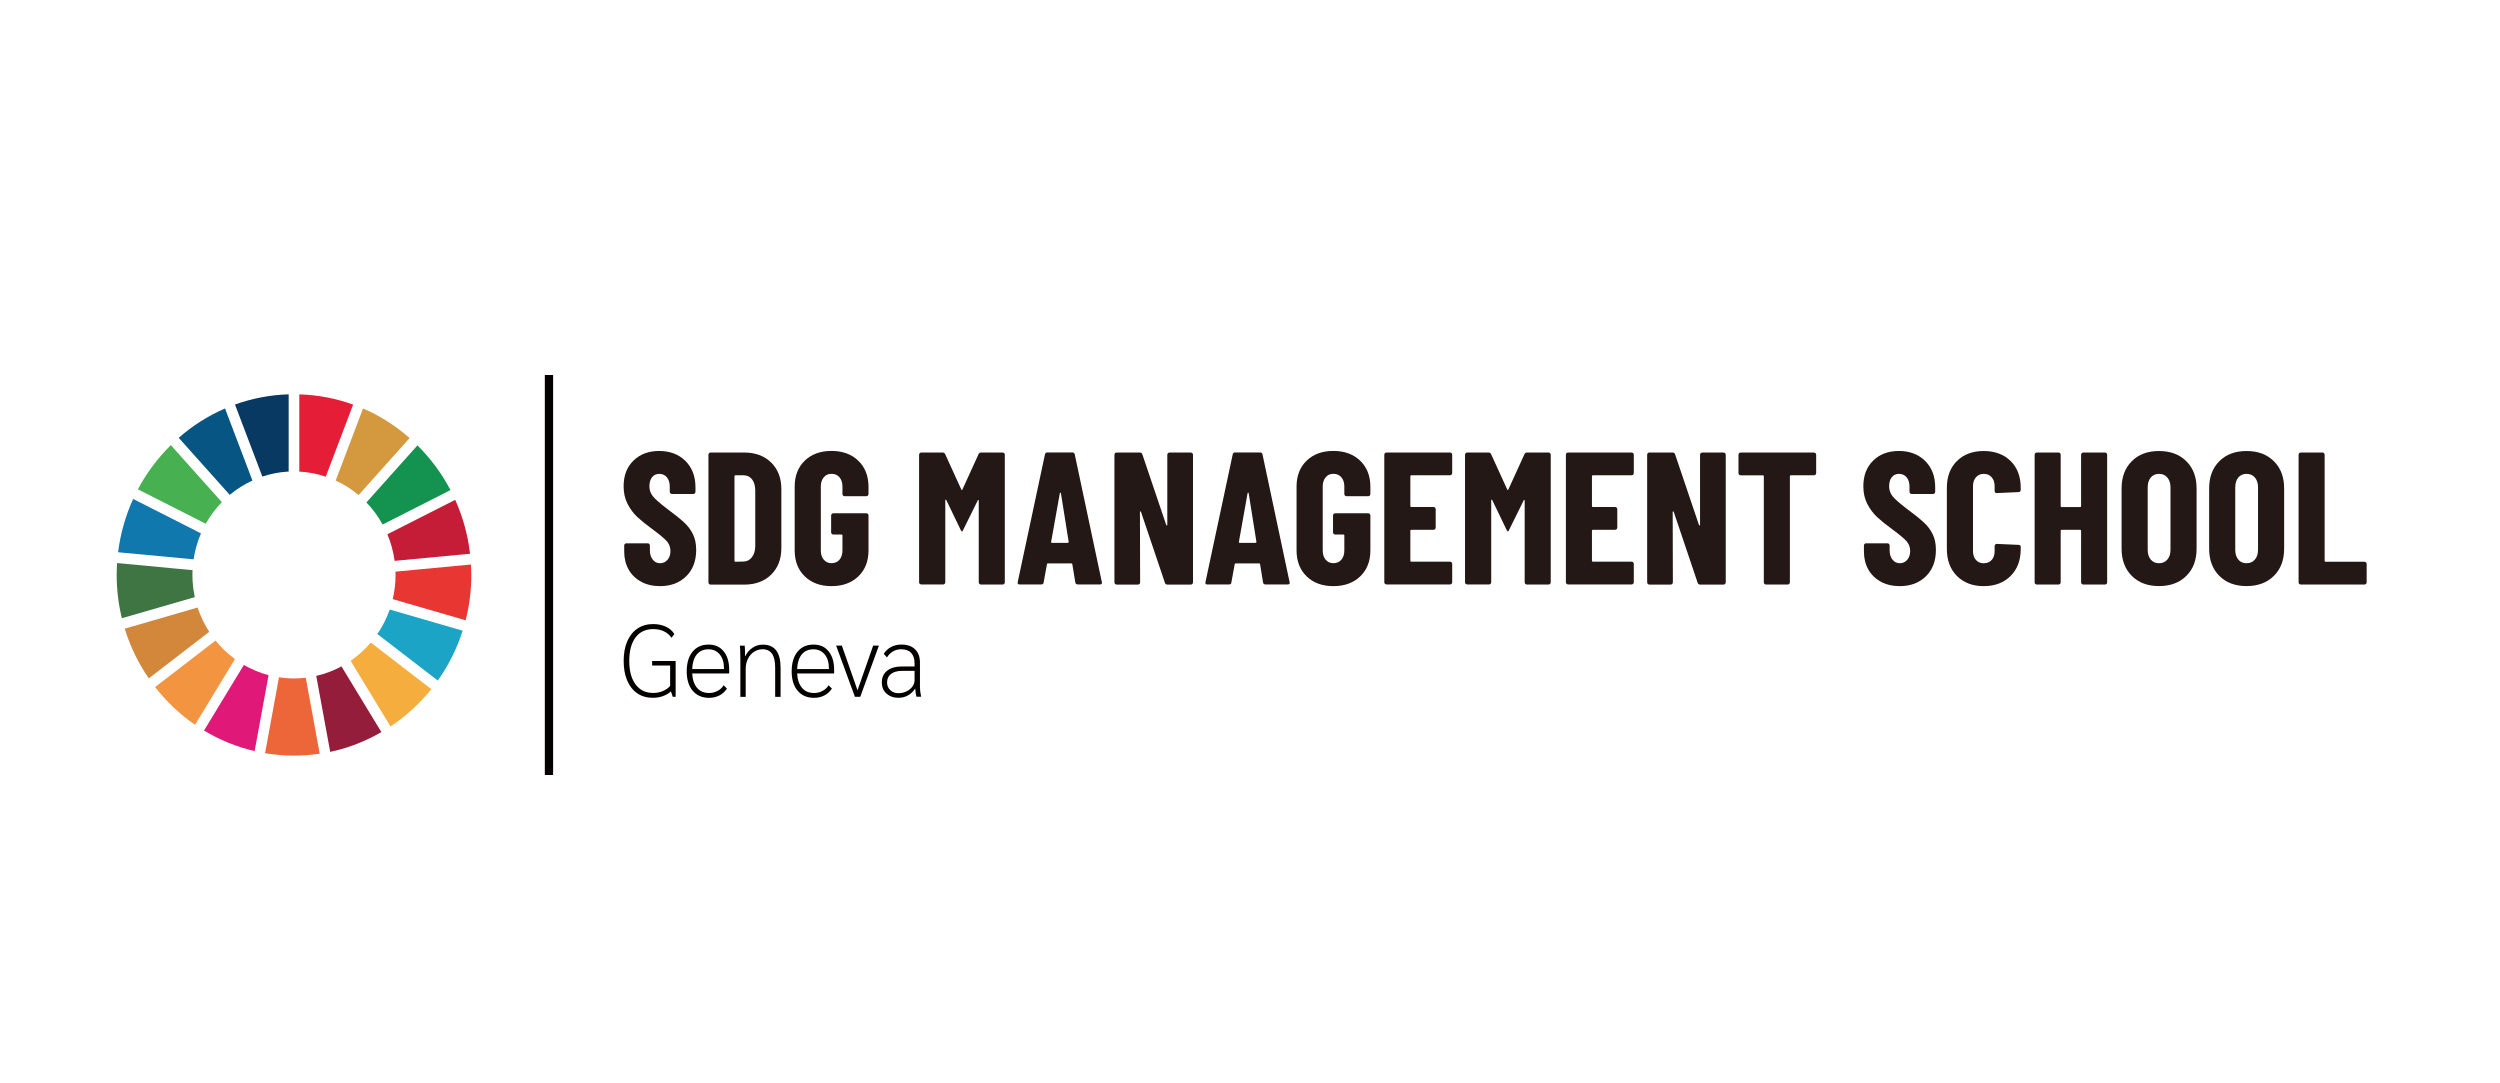 <svg xmlns="http://www.w3.org/2000/svg" width="300" height="130" viewBox="0 0 300 130" fill="none"><path d="M0 0H300V130H0V0Z" fill="white"></path><path d="M81.077 79.331V83.615H80.728L80.512 82.962C80.249 83.209 79.926 83.396 79.554 83.533C79.183 83.67 78.779 83.736 78.343 83.736C77.627 83.736 77.008 83.56 76.481 83.204C75.954 82.847 75.55 82.337 75.265 81.668C74.979 80.999 74.84 80.214 74.84 79.315C74.84 78.415 74.979 77.631 75.265 76.967C75.55 76.303 75.959 75.793 76.492 75.431C77.025 75.069 77.654 74.888 78.376 74.888C78.946 74.888 79.457 74.993 79.909 75.207C80.362 75.42 80.701 75.717 80.927 76.09L80.577 76.534C80.351 76.199 80.055 75.942 79.678 75.76C79.307 75.579 78.871 75.492 78.381 75.492C77.471 75.492 76.766 75.826 76.266 76.49C75.765 77.159 75.512 78.097 75.512 79.309C75.512 80.522 75.765 81.454 76.271 82.134C76.777 82.814 77.482 83.154 78.381 83.154C78.801 83.154 79.188 83.078 79.543 82.93C79.899 82.776 80.195 82.573 80.415 82.31V79.863H78.257V79.32H81.067L81.077 79.331Z" fill="#040000"></path><path d="M87.498 80.812H83.063C83.101 81.558 83.3 82.134 83.65 82.546C84 82.957 84.479 83.16 85.092 83.16C85.464 83.16 85.803 83.078 86.11 82.913C86.416 82.749 86.664 82.518 86.836 82.227L87.234 82.633C86.992 82.995 86.691 83.27 86.325 83.456C85.959 83.643 85.55 83.741 85.092 83.741C84.258 83.741 83.602 83.456 83.123 82.891C82.644 82.326 82.407 81.547 82.407 80.56C82.407 79.573 82.638 78.777 83.106 78.207C83.575 77.636 84.21 77.351 85.022 77.351C85.835 77.351 86.4 77.62 86.842 78.163C87.283 78.701 87.504 79.452 87.504 80.412V80.818L87.498 80.812ZM86.874 80.176C86.874 79.49 86.707 78.942 86.368 78.53C86.029 78.119 85.582 77.916 85.017 77.916C84.425 77.916 83.957 78.119 83.618 78.53C83.279 78.942 83.096 79.523 83.063 80.286H86.874V80.176Z" fill="#040000"></path><path d="M88.838 78.975C88.838 78.24 88.822 77.741 88.79 77.477H89.366C89.403 77.922 89.42 78.333 89.403 78.717H89.452C89.646 78.3 89.931 77.966 90.308 77.724C90.684 77.477 91.099 77.357 91.551 77.357C92.966 77.357 93.671 78.284 93.671 80.132V83.621H93.02V80.121C93.02 79.375 92.897 78.821 92.649 78.459C92.401 78.097 92.025 77.911 91.519 77.911C91.131 77.911 90.787 78.015 90.475 78.218C90.168 78.421 89.92 78.706 89.748 79.068C89.57 79.43 89.484 79.83 89.484 80.269V83.621H88.844V78.98L88.838 78.975Z" fill="#040000"></path><path d="M100.092 80.812H95.657C95.695 81.558 95.894 82.134 96.244 82.546C96.594 82.957 97.073 83.16 97.687 83.16C98.058 83.16 98.397 83.078 98.704 82.913C99.011 82.749 99.258 82.518 99.43 82.227L99.829 82.633C99.587 82.995 99.285 83.27 98.919 83.456C98.553 83.643 98.144 83.741 97.687 83.741C96.852 83.741 96.196 83.456 95.717 82.891C95.238 82.326 95.001 81.547 95.001 80.56C95.001 79.573 95.232 78.777 95.701 78.207C96.169 77.636 96.804 77.351 97.617 77.351C98.429 77.351 98.995 77.62 99.436 78.163C99.877 78.701 100.098 79.452 100.098 80.412V80.818L100.092 80.812ZM99.468 80.176C99.468 79.49 99.301 78.942 98.962 78.53C98.623 78.119 98.176 77.916 97.611 77.916C97.019 77.916 96.551 78.119 96.212 78.53C95.873 78.942 95.69 79.523 95.657 80.286H99.468V80.176Z" fill="#040000"></path><path d="M105.469 77.472L103.23 83.615H102.59L100.335 77.472H101.023L102.902 82.836L104.78 77.472H105.469Z" fill="#040000"></path><path d="M106.373 83.226C106.002 82.886 105.819 82.441 105.819 81.893C105.819 81.289 106.034 80.818 106.465 80.478C106.895 80.143 107.498 79.973 108.279 79.973H109.748V79.606C109.748 79.057 109.608 78.635 109.333 78.344C109.059 78.053 108.655 77.911 108.133 77.911C107.778 77.911 107.455 77.998 107.159 78.168C106.863 78.338 106.621 78.58 106.438 78.892L106.05 78.465C106.276 78.103 106.572 77.828 106.938 77.636C107.304 77.444 107.719 77.346 108.187 77.346C108.876 77.346 109.42 77.538 109.807 77.916C110.195 78.295 110.394 78.821 110.394 79.496V82.491C110.394 82.776 110.442 83.149 110.539 83.61H109.985C109.915 83.429 109.861 83.111 109.829 82.65H109.807C109.576 82.995 109.29 83.259 108.951 83.451C108.612 83.637 108.241 83.736 107.832 83.736C107.24 83.736 106.755 83.566 106.384 83.226H106.373ZM108.774 82.968C109.07 82.825 109.307 82.633 109.484 82.392C109.662 82.151 109.748 81.893 109.748 81.624V80.505H108.241C107.681 80.505 107.24 80.626 106.922 80.873C106.605 81.119 106.449 81.46 106.449 81.893C106.449 82.271 106.578 82.578 106.836 82.82C107.095 83.061 107.423 83.182 107.827 83.182C108.166 83.182 108.483 83.111 108.779 82.968H108.774Z" fill="#040000"></path><path d="M76.949 69.809C76.298 69.464 75.792 68.975 75.437 68.35C75.082 67.725 74.904 67.001 74.904 66.189V65.465C74.904 65.388 74.931 65.328 74.979 65.273C75.033 65.218 75.092 65.196 75.168 65.196H77.724C77.8 65.196 77.859 65.224 77.913 65.273C77.966 65.328 77.988 65.388 77.988 65.465V66.03C77.988 66.496 78.101 66.875 78.332 67.16C78.564 67.445 78.855 67.588 79.21 67.588C79.565 67.588 79.861 67.451 80.098 67.182C80.335 66.907 80.453 66.556 80.453 66.118C80.453 65.679 80.308 65.278 80.022 64.949C79.732 64.626 79.161 64.149 78.3 63.512C77.558 62.969 76.96 62.487 76.503 62.064C76.045 61.642 75.652 61.121 75.324 60.501C74.996 59.881 74.834 59.168 74.834 58.351C74.834 57.067 75.227 56.042 76.013 55.274C76.799 54.506 77.827 54.116 79.102 54.116C80.378 54.116 81.454 54.517 82.256 55.318C83.058 56.118 83.456 57.166 83.456 58.466V59.009C83.456 59.086 83.429 59.146 83.381 59.201C83.327 59.256 83.268 59.278 83.193 59.278H80.636C80.561 59.278 80.501 59.25 80.448 59.201C80.394 59.146 80.372 59.086 80.372 59.009V58.4C80.372 57.934 80.259 57.561 80.028 57.281C79.796 57.002 79.49 56.864 79.108 56.864C78.752 56.864 78.467 56.996 78.252 57.259C78.037 57.523 77.929 57.89 77.929 58.356C77.929 58.822 78.069 59.206 78.349 59.557C78.629 59.903 79.177 60.386 79.99 61.006C80.91 61.686 81.599 62.24 82.068 62.668C82.536 63.095 82.897 63.578 83.155 64.105C83.413 64.631 83.542 65.257 83.542 65.986C83.542 67.313 83.144 68.372 82.342 69.156C81.54 69.941 80.496 70.336 79.21 70.336C78.349 70.336 77.595 70.16 76.944 69.815L76.949 69.809Z" fill="#231815"></path><path d="M85.087 70.067C85.033 70.012 85.012 69.952 85.012 69.875V54.572C85.012 54.495 85.039 54.434 85.087 54.38C85.141 54.325 85.2 54.303 85.275 54.303H89.296C90.641 54.303 91.723 54.703 92.541 55.504C93.354 56.305 93.763 57.369 93.763 58.696V65.761C93.763 67.089 93.354 68.153 92.541 68.954C91.729 69.754 90.647 70.155 89.296 70.155H85.275C85.2 70.155 85.141 70.127 85.087 70.078V70.067ZM88.252 67.407L89.253 67.385C89.651 67.368 89.979 67.198 90.232 66.864C90.485 66.529 90.62 66.096 90.631 65.553V58.894C90.631 58.318 90.507 57.868 90.254 57.533C90.001 57.204 89.662 57.034 89.231 57.034H88.252C88.176 57.034 88.139 57.073 88.139 57.15V67.291C88.139 67.368 88.176 67.407 88.252 67.407Z" fill="#231815"></path><path d="M96.573 69.162C95.765 68.383 95.362 67.346 95.362 66.046V58.395C95.362 57.095 95.765 56.058 96.573 55.279C97.38 54.5 98.451 54.111 99.78 54.111C101.11 54.111 102.186 54.506 102.999 55.29C103.811 56.075 104.221 57.117 104.221 58.417V59.278C104.221 59.355 104.194 59.415 104.145 59.47C104.091 59.525 104.032 59.547 103.957 59.547H101.357C101.282 59.547 101.217 59.519 101.169 59.47C101.115 59.415 101.094 59.355 101.094 59.278V58.373C101.094 57.917 100.975 57.556 100.738 57.276C100.501 56.996 100.184 56.859 99.786 56.859C99.387 56.859 99.091 56.996 98.855 57.276C98.618 57.556 98.499 57.923 98.499 58.373V66.068C98.499 66.524 98.618 66.886 98.855 67.165C99.091 67.445 99.403 67.582 99.786 67.582C100.168 67.582 100.501 67.445 100.738 67.165C100.975 66.886 101.094 66.518 101.094 66.068V64.258C101.094 64.181 101.056 64.143 100.98 64.143H100.001C99.926 64.143 99.866 64.116 99.812 64.066C99.759 64.011 99.737 63.951 99.737 63.874V61.861C99.737 61.785 99.764 61.724 99.812 61.669C99.866 61.614 99.926 61.593 100.001 61.593H103.957C104.032 61.593 104.091 61.62 104.145 61.669C104.199 61.724 104.221 61.785 104.221 61.861V66.052C104.221 67.352 103.811 68.388 102.999 69.167C102.186 69.946 101.11 70.336 99.78 70.336C98.451 70.336 97.38 69.946 96.573 69.167V69.162Z" fill="#231815"></path><path d="M110.367 70.067C110.313 70.012 110.291 69.952 110.291 69.875V54.572C110.291 54.495 110.318 54.434 110.367 54.38C110.415 54.325 110.48 54.303 110.555 54.303H113.112C113.257 54.303 113.365 54.369 113.424 54.506L115.356 58.74C115.399 58.828 115.442 58.828 115.49 58.74L117.423 54.506C117.482 54.369 117.584 54.303 117.735 54.303H120.313C120.389 54.303 120.447 54.33 120.502 54.38C120.555 54.434 120.577 54.495 120.577 54.572V69.875C120.577 69.952 120.55 70.012 120.502 70.067C120.447 70.122 120.389 70.144 120.313 70.144H117.714C117.638 70.144 117.579 70.116 117.525 70.067C117.471 70.012 117.449 69.952 117.449 69.875V60.095C117.449 60.035 117.429 60.002 117.396 59.991C117.358 59.985 117.332 60.007 117.321 60.068L115.587 63.578C115.529 63.715 115.474 63.781 115.432 63.781C115.404 63.781 115.351 63.715 115.276 63.578L113.564 60.024C113.532 59.98 113.504 59.958 113.478 59.958C113.451 59.958 113.435 59.991 113.435 60.046V69.87C113.435 69.946 113.407 70.007 113.359 70.061C113.305 70.116 113.246 70.138 113.171 70.138H110.571C110.496 70.138 110.437 70.111 110.383 70.061L110.367 70.067Z" fill="#231815"></path><path d="M129.038 69.897L128.682 67.725C128.682 67.648 128.639 67.61 128.547 67.61H125.77C125.679 67.61 125.636 67.642 125.636 67.697L125.238 69.891C125.221 70.056 125.124 70.138 124.947 70.138H122.347C122.153 70.138 122.084 70.04 122.127 69.842L125.393 54.539C125.426 54.374 125.518 54.292 125.684 54.292H128.682C128.844 54.292 128.941 54.374 128.973 54.539L132.219 69.842L132.239 69.93C132.239 70.067 132.159 70.133 131.998 70.133H129.334C129.156 70.133 129.059 70.05 129.043 69.886L129.038 69.897ZM126.239 65.141H128.15C128.208 65.141 128.241 65.103 128.241 65.026L127.31 59.184C127.293 59.141 127.273 59.119 127.245 59.119C127.218 59.119 127.191 59.141 127.181 59.184L126.136 65.026C126.12 65.103 126.158 65.141 126.25 65.141H126.239Z" fill="#231815"></path><path d="M133.806 70.067C133.753 70.012 133.731 69.952 133.731 69.875V54.572C133.731 54.495 133.758 54.434 133.806 54.38C133.855 54.325 133.919 54.303 133.994 54.303H136.793C136.938 54.303 137.035 54.38 137.084 54.528L139.947 62.997C139.963 63.041 139.99 63.062 140.022 63.051C140.06 63.046 140.076 63.019 140.076 62.975V54.577C140.076 54.5 140.103 54.44 140.152 54.385C140.205 54.33 140.264 54.308 140.34 54.308H142.896C142.971 54.308 143.031 54.336 143.085 54.385C143.139 54.44 143.16 54.5 143.16 54.577V69.88C143.16 69.957 143.134 70.018 143.085 70.072C143.031 70.127 142.971 70.149 142.896 70.149H140.076C139.925 70.149 139.834 70.072 139.786 69.924L136.922 61.433C136.906 61.389 136.879 61.368 136.847 61.368C136.815 61.368 136.793 61.389 136.793 61.433L136.815 69.88C136.815 69.957 136.788 70.018 136.739 70.072C136.685 70.127 136.626 70.149 136.551 70.149H133.994C133.919 70.149 133.855 70.122 133.806 70.072V70.067Z" fill="#231815"></path><path d="M151.567 69.897L151.212 67.725C151.212 67.648 151.168 67.61 151.077 67.61H148.3C148.208 67.61 148.166 67.642 148.166 67.697L147.767 69.891C147.751 70.056 147.654 70.138 147.476 70.138H144.877C144.683 70.138 144.608 70.04 144.657 69.842L147.923 54.539C147.95 54.374 148.047 54.292 148.214 54.292H151.212C151.373 54.292 151.47 54.374 151.503 54.539L154.748 69.842L154.769 69.93C154.769 70.067 154.688 70.133 154.527 70.133H151.863C151.686 70.133 151.589 70.05 151.572 69.886L151.567 69.897ZM148.768 65.141H150.679C150.738 65.141 150.771 65.103 150.771 65.026L149.839 59.184C149.823 59.141 149.802 59.119 149.775 59.119C149.748 59.119 149.721 59.141 149.711 59.184L148.666 65.026C148.65 65.103 148.688 65.141 148.779 65.141H148.768Z" fill="#231815"></path><path d="M156.798 69.162C155.991 68.383 155.587 67.346 155.587 66.046V58.395C155.587 57.095 155.991 56.058 156.798 55.279C157.606 54.5 158.677 54.111 160.006 54.111C161.336 54.111 162.412 54.506 163.225 55.29C164.038 56.075 164.446 57.117 164.446 58.417V59.278C164.446 59.355 164.419 59.415 164.371 59.47C164.318 59.525 164.258 59.547 164.183 59.547H161.583C161.508 59.547 161.443 59.519 161.395 59.47C161.341 59.415 161.32 59.355 161.32 59.278V58.373C161.32 57.917 161.201 57.556 160.964 57.276C160.727 56.996 160.41 56.859 160.011 56.859C159.614 56.859 159.317 56.996 159.081 57.276C158.843 57.556 158.726 57.923 158.726 58.373V66.068C158.726 66.524 158.843 66.886 159.081 67.165C159.317 67.445 159.63 67.582 160.011 67.582C160.394 67.582 160.727 67.445 160.964 67.165C161.201 66.886 161.32 66.518 161.32 66.068V64.258C161.32 64.181 161.281 64.143 161.206 64.143H160.227C160.152 64.143 160.092 64.116 160.038 64.066C159.985 64.011 159.963 63.951 159.963 63.874V61.861C159.963 61.785 159.99 61.724 160.038 61.669C160.092 61.614 160.152 61.593 160.227 61.593H164.183C164.258 61.593 164.318 61.62 164.371 61.669C164.425 61.724 164.446 61.785 164.446 61.861V66.052C164.446 67.352 164.038 68.388 163.225 69.167C162.412 69.946 161.336 70.336 160.006 70.336C158.677 70.336 157.606 69.946 156.798 69.167V69.162Z" fill="#231815"></path><path d="M174.188 56.958C174.135 57.013 174.075 57.034 174 57.034H169.355C169.28 57.034 169.242 57.073 169.242 57.15V60.726C169.242 60.803 169.28 60.841 169.355 60.841H172.019C172.094 60.841 172.154 60.868 172.207 60.918C172.261 60.973 172.283 61.033 172.283 61.11V63.304C172.283 63.381 172.256 63.441 172.207 63.496C172.159 63.551 172.094 63.573 172.019 63.573H169.355C169.28 63.573 169.242 63.611 169.242 63.688V67.286C169.242 67.363 169.28 67.401 169.355 67.401H174C174.075 67.401 174.135 67.429 174.188 67.478C174.242 67.533 174.263 67.593 174.263 67.67V69.864C174.263 69.941 174.237 70.001 174.188 70.056C174.135 70.111 174.075 70.133 174 70.133H166.379C166.304 70.133 166.244 70.105 166.19 70.056C166.136 70.001 166.115 69.941 166.115 69.864V54.572C166.115 54.495 166.141 54.434 166.19 54.38C166.244 54.325 166.304 54.303 166.379 54.303H174C174.075 54.303 174.135 54.33 174.188 54.38C174.242 54.434 174.263 54.495 174.263 54.572V56.766C174.263 56.842 174.237 56.903 174.188 56.958Z" fill="#231815"></path><path d="M175.878 70.067C175.824 70.012 175.803 69.952 175.803 69.875V54.572C175.803 54.495 175.83 54.434 175.878 54.38C175.932 54.325 175.991 54.303 176.066 54.303H178.623C178.768 54.303 178.876 54.369 178.935 54.506L180.867 58.74C180.911 58.828 180.953 58.828 181.002 58.74L182.934 54.506C182.993 54.369 183.095 54.303 183.247 54.303H185.824C185.899 54.303 185.959 54.33 186.013 54.38C186.066 54.434 186.088 54.495 186.088 54.572V69.875C186.088 69.952 186.061 70.012 186.013 70.067C185.959 70.122 185.899 70.144 185.824 70.144H183.225C183.15 70.144 183.09 70.116 183.036 70.067C182.983 70.012 182.961 69.952 182.961 69.875V60.095C182.961 60.035 182.939 60.002 182.907 59.991C182.875 59.98 182.842 60.007 182.832 60.068L181.098 63.578C181.039 63.715 180.986 63.781 180.942 63.781C180.915 63.781 180.862 63.715 180.787 63.578L179.075 60.024C179.043 59.98 179.016 59.958 178.989 59.958C178.962 59.958 178.946 59.991 178.946 60.046V69.87C178.946 69.946 178.919 70.007 178.87 70.061C178.817 70.116 178.757 70.138 178.682 70.138H176.083C176.007 70.138 175.948 70.111 175.894 70.061L175.878 70.067Z" fill="#231815"></path><path d="M195.98 56.958C195.927 57.013 195.868 57.034 195.791 57.034H191.147C191.072 57.034 191.034 57.073 191.034 57.15V60.726C191.034 60.803 191.072 60.841 191.147 60.841H193.811C193.887 60.841 193.946 60.868 193.999 60.918C194.054 60.973 194.075 61.033 194.075 61.11V63.304C194.075 63.381 194.048 63.441 193.999 63.496C193.946 63.551 193.887 63.573 193.811 63.573H191.147C191.072 63.573 191.034 63.611 191.034 63.688V67.286C191.034 67.363 191.072 67.401 191.147 67.401H195.791C195.868 67.401 195.927 67.429 195.98 67.478C196.034 67.533 196.056 67.593 196.056 67.67V69.864C196.056 69.941 196.029 70.001 195.98 70.056C195.932 70.111 195.868 70.133 195.791 70.133H188.171C188.096 70.133 188.036 70.105 187.982 70.056C187.929 70.001 187.907 69.941 187.907 69.864V54.572C187.907 54.495 187.934 54.434 187.982 54.38C188.036 54.325 188.096 54.303 188.171 54.303H195.791C195.868 54.303 195.927 54.33 195.98 54.38C196.034 54.434 196.056 54.495 196.056 54.572V56.766C196.056 56.842 196.029 56.903 195.98 56.958Z" fill="#231815"></path><path d="M197.735 70.067C197.681 70.012 197.66 69.952 197.66 69.875V54.572C197.66 54.495 197.686 54.434 197.735 54.38C197.788 54.325 197.848 54.303 197.923 54.303H200.722C200.867 54.303 200.964 54.38 201.013 54.528L203.876 62.997C203.892 63.041 203.919 63.062 203.951 63.051C203.989 63.046 204.005 63.019 204.005 62.975V54.577C204.005 54.5 204.032 54.44 204.081 54.385C204.134 54.33 204.193 54.308 204.268 54.308H206.825C206.9 54.308 206.96 54.336 207.014 54.385C207.067 54.44 207.089 54.5 207.089 54.577V69.88C207.089 69.957 207.062 70.018 207.014 70.072C206.966 70.127 206.9 70.149 206.825 70.149H204.005C203.86 70.149 203.763 70.072 203.715 69.924L200.851 61.433C200.835 61.389 200.808 61.368 200.776 61.368C200.744 61.368 200.722 61.389 200.722 61.433L200.744 69.88C200.744 69.957 200.717 70.018 200.668 70.072C200.614 70.127 200.555 70.149 200.479 70.149H197.923C197.848 70.149 197.783 70.122 197.735 70.072V70.067Z" fill="#231815"></path><path d="M217.864 54.38C217.918 54.434 217.94 54.495 217.94 54.572V56.766C217.94 56.842 217.912 56.903 217.864 56.958C217.81 57.013 217.751 57.034 217.676 57.034H214.899C214.823 57.034 214.786 57.073 214.786 57.15V69.875C214.786 69.952 214.758 70.012 214.71 70.067C214.662 70.122 214.597 70.144 214.522 70.144H211.923C211.846 70.144 211.788 70.116 211.734 70.067C211.68 70.012 211.658 69.952 211.658 69.875V57.155C211.658 57.078 211.621 57.04 211.546 57.04H208.881C208.806 57.04 208.747 57.013 208.693 56.963C208.639 56.908 208.617 56.848 208.617 56.771V54.577C208.617 54.5 208.645 54.44 208.693 54.385C208.747 54.33 208.806 54.308 208.881 54.308H217.676C217.751 54.308 217.81 54.336 217.864 54.385V54.38Z" fill="#231815"></path><path d="M225.717 69.809C225.066 69.464 224.559 68.975 224.204 68.35C223.849 67.725 223.671 67.001 223.671 66.189V65.465C223.671 65.388 223.698 65.328 223.746 65.273C223.801 65.218 223.86 65.196 223.935 65.196H226.492C226.567 65.196 226.626 65.224 226.68 65.273C226.734 65.328 226.755 65.388 226.755 65.465V66.03C226.755 66.496 226.869 66.875 227.1 67.16C227.332 67.445 227.621 67.588 227.977 67.588C228.332 67.588 228.628 67.451 228.865 67.182C229.102 66.907 229.221 66.556 229.221 66.118C229.221 65.679 229.075 65.278 228.789 64.949C228.499 64.626 227.929 64.149 227.068 63.512C226.325 62.969 225.727 62.487 225.269 62.064C224.813 61.642 224.42 61.121 224.092 60.501C223.763 59.881 223.601 59.168 223.601 58.351C223.601 57.067 223.995 56.042 224.78 55.274C225.566 54.506 226.594 54.116 227.87 54.116C229.144 54.116 230.222 54.517 231.024 55.318C231.826 56.118 232.223 57.166 232.223 58.466V59.009C232.223 59.086 232.197 59.146 232.148 59.201C232.095 59.256 232.035 59.278 231.96 59.278H229.404C229.327 59.278 229.269 59.25 229.215 59.201C229.161 59.146 229.14 59.086 229.14 59.009V58.4C229.14 57.934 229.027 57.561 228.795 57.281C228.564 57.002 228.257 56.864 227.875 56.864C227.52 56.864 227.235 56.996 227.019 57.259C226.803 57.523 226.696 57.89 226.696 58.356C226.696 58.822 226.836 59.206 227.116 59.557C227.396 59.903 227.945 60.386 228.758 61.006C229.678 61.686 230.367 62.24 230.835 62.668C231.304 63.095 231.664 63.578 231.922 64.105C232.181 64.631 232.309 65.257 232.309 65.986C232.309 67.313 231.912 68.372 231.11 69.156C230.308 69.941 229.263 70.336 227.977 70.336C227.116 70.336 226.362 70.16 225.712 69.815L225.717 69.809Z" fill="#231815"></path><path d="M234.833 69.118C234.026 68.312 233.623 67.226 233.623 65.871V58.537C233.623 57.194 234.026 56.124 234.833 55.323C235.641 54.522 236.713 54.122 238.042 54.122C239.371 54.122 240.464 54.522 241.276 55.323C242.084 56.124 242.487 57.194 242.487 58.537V58.784C242.487 58.861 242.461 58.921 242.412 58.976C242.358 59.031 242.299 59.053 242.223 59.053L239.624 59.168C239.446 59.168 239.355 59.086 239.355 58.921V58.334C239.355 57.895 239.237 57.539 238.999 57.27C238.763 56.996 238.445 56.864 238.047 56.864C237.649 56.864 237.352 57.002 237.116 57.27C236.879 57.544 236.761 57.895 236.761 58.334V66.145C236.761 66.584 236.879 66.935 237.116 67.198C237.352 67.462 237.665 67.593 238.047 67.593C238.429 67.593 238.763 67.462 238.999 67.198C239.237 66.935 239.355 66.584 239.355 66.145V65.536C239.355 65.46 239.382 65.399 239.43 65.344C239.479 65.289 239.543 65.267 239.618 65.267L242.218 65.383C242.396 65.383 242.487 65.465 242.487 65.629V65.876C242.487 67.237 242.078 68.317 241.265 69.124C240.453 69.93 239.376 70.336 238.047 70.336C236.717 70.336 235.646 69.93 234.839 69.124L234.833 69.118Z" fill="#231815"></path><path d="M249.807 54.38C249.861 54.325 249.92 54.303 249.995 54.303H252.594C252.671 54.303 252.73 54.33 252.783 54.38C252.837 54.434 252.858 54.495 252.858 54.572V69.875C252.858 69.952 252.832 70.012 252.783 70.067C252.735 70.122 252.671 70.144 252.594 70.144H249.995C249.92 70.144 249.861 70.116 249.807 70.067C249.753 70.012 249.731 69.952 249.731 69.875V63.693C249.731 63.617 249.694 63.578 249.618 63.578H247.396C247.32 63.578 247.282 63.617 247.282 63.693V69.875C247.282 69.952 247.256 70.012 247.207 70.067C247.154 70.122 247.094 70.144 247.019 70.144H244.419C244.344 70.144 244.285 70.116 244.231 70.067C244.177 70.012 244.156 69.952 244.156 69.875V54.572C244.156 54.495 244.183 54.434 244.231 54.38C244.285 54.325 244.344 54.303 244.419 54.303H247.019C247.094 54.303 247.154 54.33 247.207 54.38C247.262 54.434 247.282 54.495 247.282 54.572V60.731C247.282 60.808 247.32 60.846 247.396 60.846H249.618C249.694 60.846 249.731 60.808 249.731 60.731V54.572C249.731 54.495 249.759 54.434 249.807 54.38Z" fill="#231815"></path><path d="M255.814 69.107C255.001 68.29 254.591 67.204 254.591 65.849V58.603C254.591 57.243 255.001 56.157 255.814 55.345C256.626 54.528 257.719 54.122 259.08 54.122C260.442 54.122 261.534 54.528 262.358 55.345C263.182 56.162 263.59 57.248 263.59 58.603V65.849C263.59 67.209 263.182 68.295 262.358 69.107C261.534 69.924 260.442 70.33 259.08 70.33C257.719 70.33 256.632 69.924 255.814 69.107ZM260.081 67.149C260.335 66.853 260.458 66.469 260.458 65.986V58.471C260.458 57.989 260.335 57.599 260.081 57.303C259.828 57.007 259.495 56.864 259.08 56.864C258.666 56.864 258.338 57.013 258.09 57.303C257.848 57.599 257.724 57.989 257.724 58.471V65.986C257.724 66.469 257.848 66.858 258.09 67.149C258.332 67.445 258.666 67.588 259.08 67.588C259.495 67.588 259.828 67.44 260.081 67.149Z" fill="#231815"></path><path d="M266.319 69.107C265.506 68.29 265.098 67.204 265.098 65.849V58.603C265.098 57.243 265.506 56.157 266.319 55.345C267.132 54.528 268.225 54.122 269.586 54.122C270.948 54.122 272.041 54.528 272.864 55.345C273.687 56.162 274.097 57.248 274.097 58.603V65.849C274.097 67.209 273.687 68.295 272.864 69.107C272.041 69.924 270.948 70.33 269.586 70.33C268.225 70.33 267.137 69.924 266.319 69.107ZM270.588 67.149C270.84 66.853 270.964 66.469 270.964 65.986V58.471C270.964 57.989 270.84 57.599 270.588 57.303C270.335 57.007 270 56.864 269.586 56.864C269.171 56.864 268.843 57.013 268.596 57.303C268.354 57.599 268.23 57.989 268.23 58.471V65.986C268.23 66.469 268.354 66.858 268.596 67.149C268.838 67.445 269.171 67.588 269.586 67.588C270 67.588 270.335 67.44 270.588 67.149Z" fill="#231815"></path><path d="M275.905 70.067C275.851 70.012 275.83 69.952 275.83 69.875V54.572C275.83 54.495 275.856 54.434 275.905 54.38C275.958 54.325 276.018 54.303 276.093 54.303H278.693C278.768 54.303 278.827 54.33 278.881 54.38C278.935 54.434 278.957 54.495 278.957 54.572V67.297C278.957 67.374 278.995 67.412 279.07 67.412H283.736C283.811 67.412 283.87 67.44 283.924 67.489C283.978 67.544 284 67.604 284 67.681V69.875C284 69.952 283.972 70.012 283.924 70.067C283.87 70.122 283.811 70.144 283.736 70.144H276.093C276.018 70.144 275.958 70.116 275.905 70.067Z" fill="#231815"></path><path d="M56.556 68.992C56.556 70.868 56.32 72.694 55.878 74.433L47.127 71.893C47.348 70.961 47.466 69.99 47.466 68.992C47.466 68.86 47.461 68.728 47.455 68.597L56.513 67.741C56.535 68.158 56.551 68.569 56.551 68.992H56.556Z" fill="#E83632"></path><path d="M56.406 66.447L47.353 67.302C47.202 66.183 46.906 65.114 46.486 64.11L54.624 59.98C55.528 61.993 56.142 64.165 56.406 66.452V66.447Z" fill="#C51C37"></path><path d="M54.054 58.812L45.916 62.942C45.383 61.971 44.727 61.082 43.968 60.292L50.093 53.447C51.669 55.01 53.015 56.815 54.059 58.812H54.054Z" fill="#13934F"></path><path d="M49.151 52.569L43.031 59.409C42.202 58.707 41.277 58.12 40.281 57.665L43.569 49.015C45.615 49.898 47.493 51.105 49.151 52.564V52.569Z" fill="#D4993F"></path><path d="M42.375 48.554L39.092 57.199C38.085 56.859 37.019 56.65 35.916 56.59V47.326C38.176 47.392 40.346 47.819 42.375 48.554Z" fill="#E61D37"></path><path d="M34.64 47.326V56.584C33.542 56.645 32.482 56.853 31.481 57.188L28.198 48.543C30.227 47.814 32.391 47.386 34.646 47.32L34.64 47.326Z" fill="#083962"></path><path d="M27.003 49.015L30.292 57.665C29.307 58.115 28.392 58.696 27.568 59.382L21.444 52.536C23.096 51.089 24.969 49.893 27.003 49.015Z" fill="#075582"></path><path d="M20.502 53.414L26.621 60.26C25.873 61.033 25.222 61.9 24.689 62.849L16.546 58.718C17.59 56.749 18.93 54.961 20.496 53.42L20.502 53.414Z" fill="#47B152"></path><path d="M15.981 59.876L24.118 64.006C23.693 64.988 23.392 66.03 23.23 67.121L14.172 66.271C14.452 64.017 15.071 61.867 15.975 59.881L15.981 59.876Z" fill="#1078AC"></path><path d="M14 68.992C14 68.509 14.021 68.037 14.054 67.566L23.107 68.421C23.096 68.613 23.09 68.8 23.09 68.997C23.09 69.908 23.193 70.796 23.376 71.657L14.624 74.186C14.221 72.519 14 70.78 14 68.992Z" fill="#3F7443"></path><path d="M14.963 75.442L23.715 72.903C24.054 73.945 24.522 74.921 25.109 75.821L17.854 81.404C16.61 79.594 15.625 77.592 14.969 75.442H14.963Z" fill="#D2873B"></path><path d="M18.613 82.447L25.862 76.868C26.54 77.708 27.326 78.454 28.193 79.09L23.403 86.977C21.589 85.727 19.974 84.196 18.613 82.452V82.447Z" fill="#F29440"></path><path d="M24.479 87.668L29.264 79.792C30.184 80.324 31.18 80.746 32.229 81.021L30.555 90.131C28.386 89.627 26.341 88.787 24.479 87.663V87.668Z" fill="#E01979"></path><path d="M35.276 90.674C34.097 90.674 32.94 90.57 31.809 90.384L33.478 81.278C34.065 81.366 34.662 81.415 35.276 81.415C35.755 81.415 36.228 81.383 36.691 81.328L38.365 90.444C37.353 90.592 36.325 90.674 35.276 90.674Z" fill="#EC663A"></path><path d="M39.624 90.219L37.95 81.108C39.016 80.862 40.033 80.478 40.975 79.967L45.765 87.85C43.876 88.947 41.815 89.758 39.624 90.225V90.219Z" fill="#931D3A"></path><path d="M46.858 87.169L42.073 79.298C42.972 78.678 43.785 77.943 44.495 77.11L51.756 82.699C50.362 84.438 48.709 85.946 46.858 87.175V87.169Z" fill="#F5AE3D"></path><path d="M52.531 81.662L45.281 76.084C45.9 75.184 46.4 74.197 46.766 73.144L55.518 75.684C54.829 77.845 53.812 79.863 52.531 81.668V81.662Z" fill="#1CA4C7"></path><path d="M66.373 45H65.378V93H66.373V45Z" fill="#040000"></path></svg>
